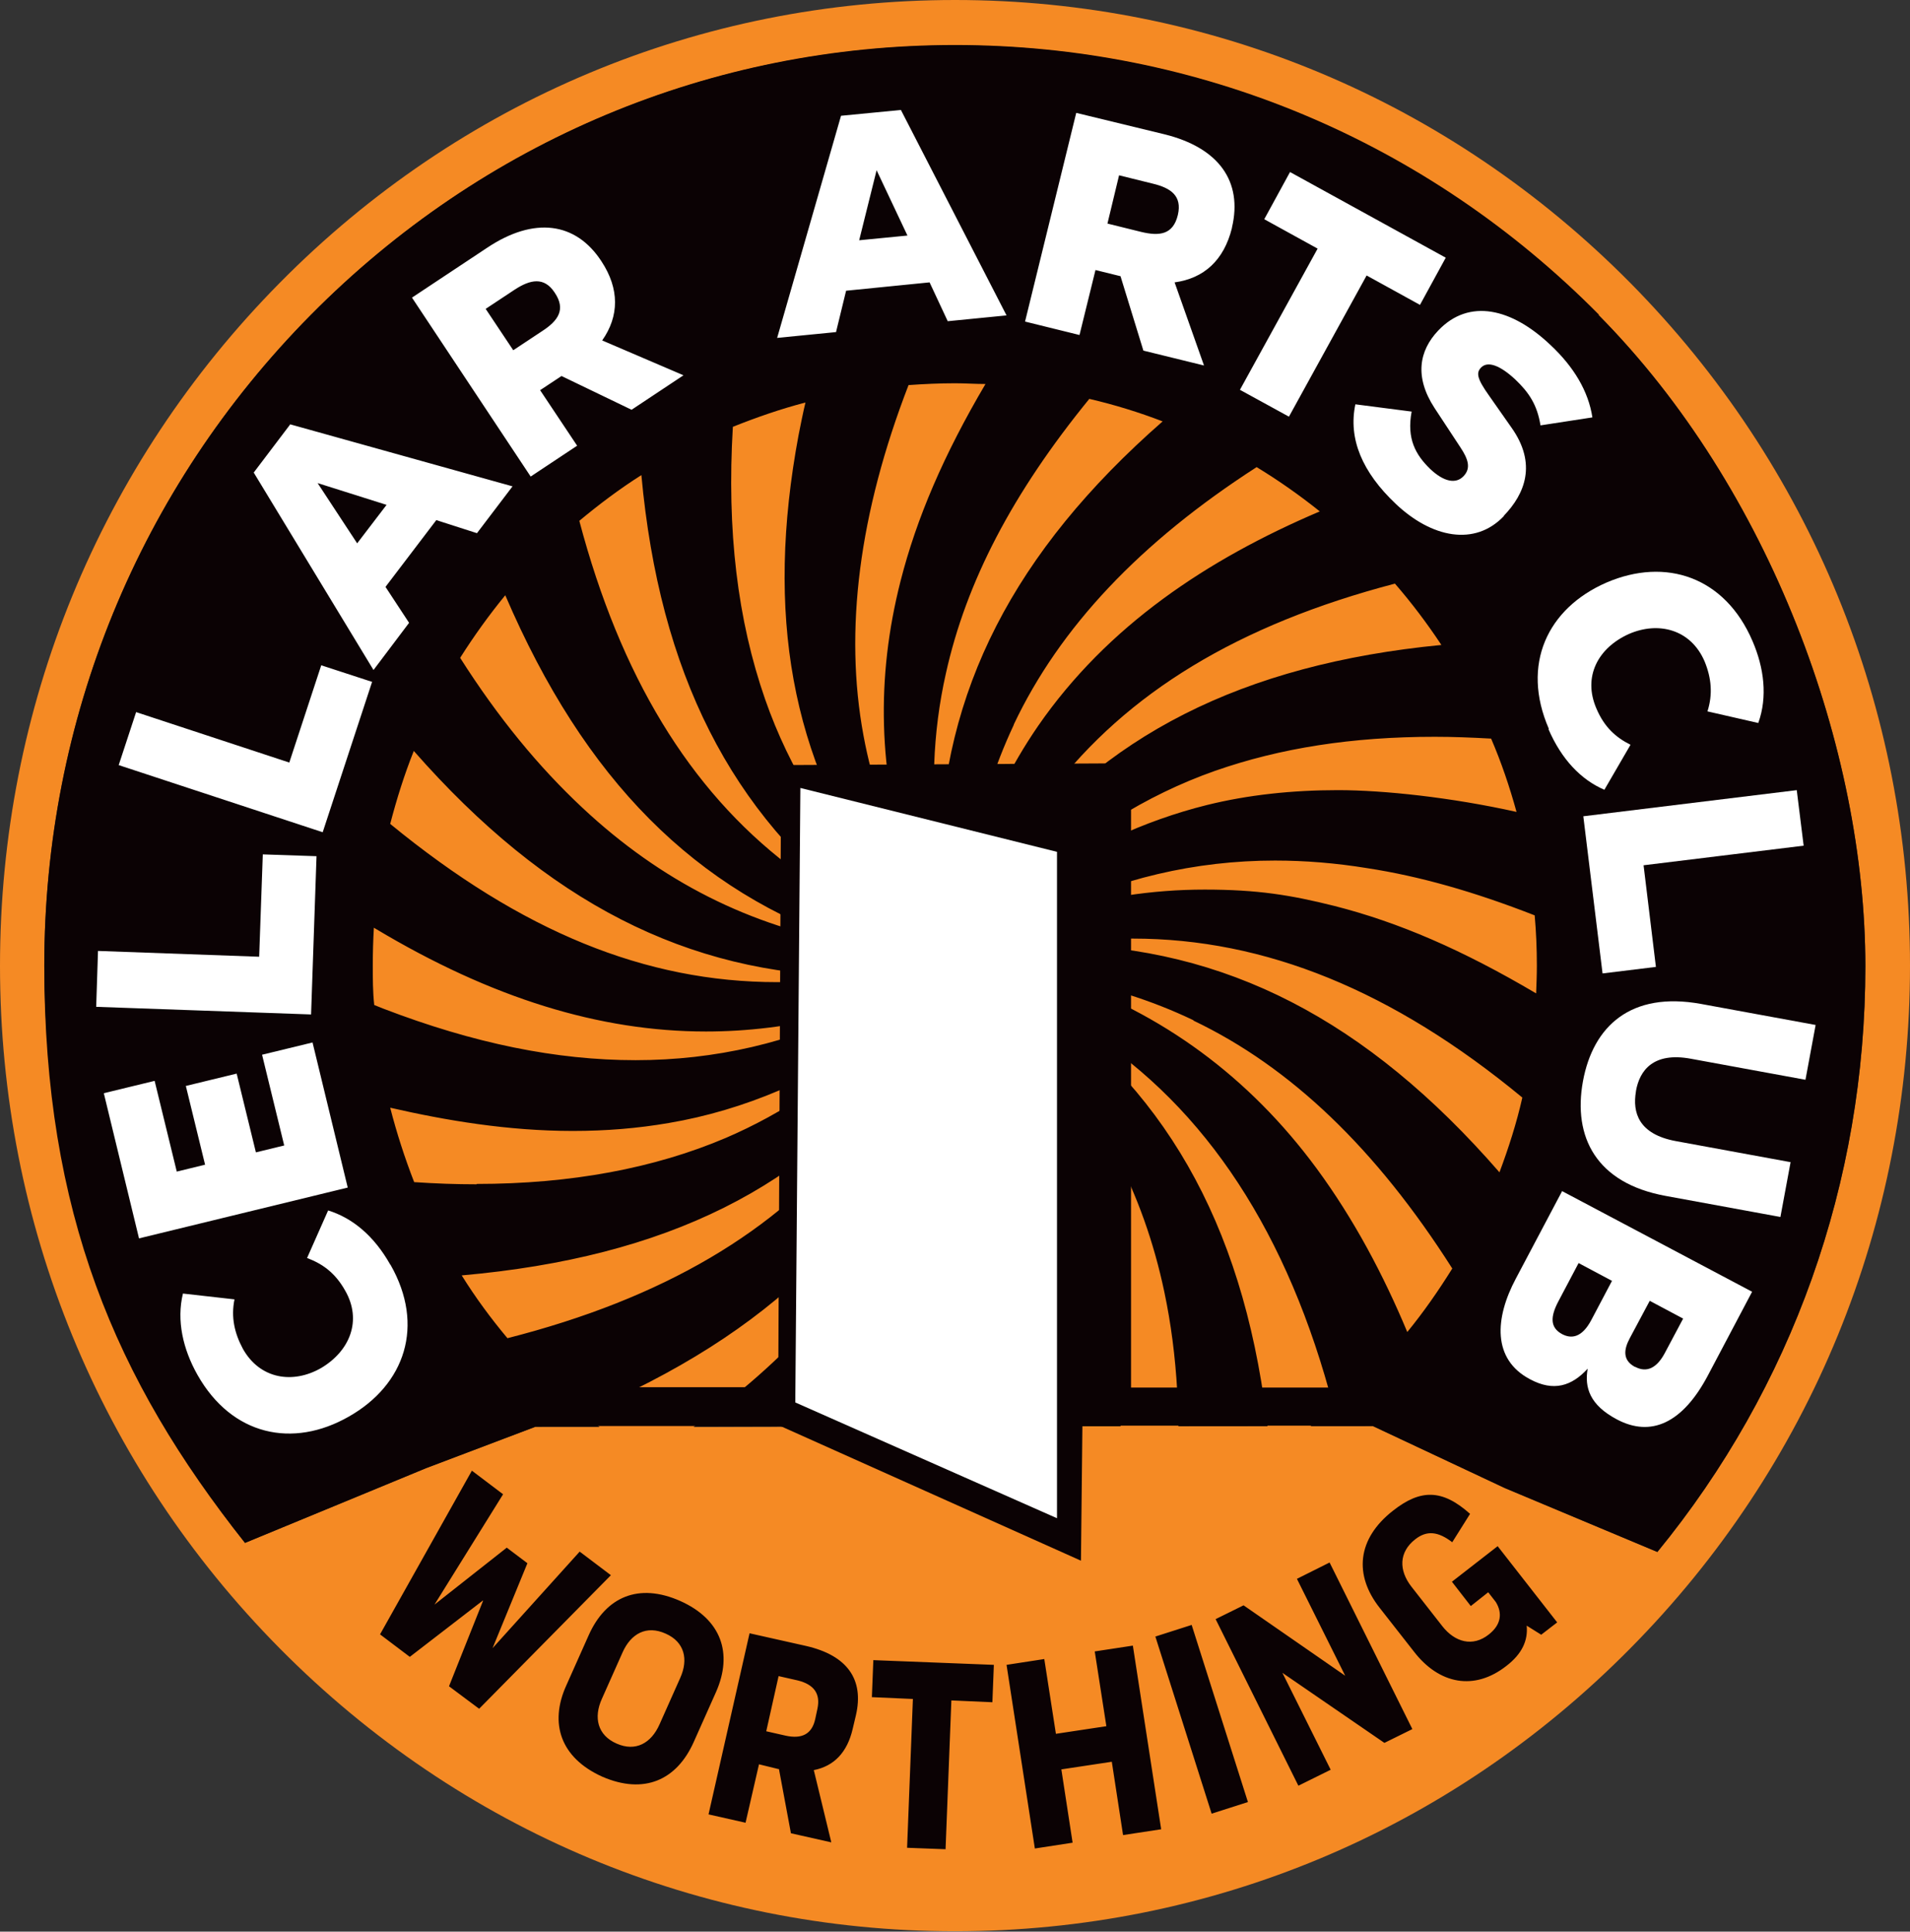<?xml version="1.0" encoding="UTF-8"?>
<svg id="Layer_1" xmlns="http://www.w3.org/2000/svg" version="1.1" viewBox="0 0 526.2 532.2">
  <rect x="0" y="0" width="526.2" height="532.2" fill="#333333" stroke="none"/>
  <!-- Generator: Adobe Illustrator 29.1.0, SVG Export Plug-In . SVG Version: 2.1.0 Build 142)  -->
  <defs>
    <style>
      .st0 {
        fill: #fff;
      }

      .st1 {
        fill: #f58a24;
      }

      .st2 {
        fill: #0b0204;
      }
    </style>
  </defs>
  <g id="background">
    <path class="st1" d="M526.2,266.1c0,71.1-27.4,137.9-77.1,188.1-49.7,50.3-115.8,77.9-186,77.9s-136.3-27.7-186-77.9C27.4,404,0,337.2,0,266.1S27.4,128.2,77.1,77.9C126.7,27.7,192.8,0,263.1,0s136.3,27.7,186,77.9c49.7,50.3,77.1,117.1,77.1,188.1h0ZM12.2,266.1c0,58.5,19.5,114,55.3,159l49.9-20.6,30.1-11.4h37.3c0,.1,27,0,27,0l86.2-.2h80.2l36.4,17.1,42,17.6c37.1-45.3,57.3-101.8,57.3-161.4s-26.1-131.5-73.5-179.4c-47.4-47.9-110.4-74.3-177.4-74.3s-130,26.4-177.4,74.3C38.3,134.6,12.2,198.3,12.2,266.1Z"/>
    <g>
      <path class="st2" d="M440.5,86.7c-47.4-47.9-110.4-74.3-177.4-74.3s-130,26.4-177.4,74.3C38.3,134.6,12.2,198.3,12.2,266.1s19.5,114,55.3,159l49.9-20.6,30.1-11.4,230.7-.2,36.4,17.1,42,17.6c37.1-45.3,57.3-101.8,57.3-161.4s-26.1-131.5-73.5-179.4h0Z"/>
      <path class="st0" d="M107.6,348.5c9.5,16.7,4,33-11.5,41.8h0c-15.4,8.8-32.2,5.3-41.7-11.5h0c-4-7.1-5.8-15-4-22.4l14.2,1.6c-1,4.9,0,9.3,2.3,13.6h0c4.7,8.4,13.8,9.8,21.6,5.3h0c7.9-4.7,11.3-13.1,6.6-21.3h0c-2.8-5-6.3-7.4-10.5-9l5.8-13.1c6.8,2.1,12.7,7.1,17.1,14.9h0ZM86.2,287.2l-14,3.4,6.1,25-7.8,1.9-5.3-21.7-14,3.4,5.3,21.7-7.8,1.9-6.1-25-14,3.4,9.7,40,57.5-14-9.7-40h.1ZM87.2,235.9l-14.8-.5-1,28.2-44.4-1.6-.5,15.4,59.2,2.1,1.5-43.6ZM102.6,187.9l-14.1-4.6-8.8,26.8-42.2-13.9-4.8,14.6,56.2,18.5,13.6-41.4h.1ZM79.9,116.9l61.3,17.1-9.8,12.9-11.2-3.6-14,18.4,6.5,9.9-9.8,13-33-54.4,10-13.2h0ZM87.5,133.1l10.9,16.6,8.1-10.6-19-6ZM165.9,93.8l22.4,9.6-14.3,9.5-19.3-9.3-5.9,3.9,10.2,15.3-12.8,8.5-32.7-49.3,20.8-13.8c12.8-8.5,24.3-7.1,31.4,3.8h0c5,7.6,4.9,15.1.2,21.8h0ZM152.8,80.6h0c-2.9-4.4-6.7-3.6-11-.8l-8,5.3,7.6,11.4,8-5.3c4.3-2.8,6.6-5.9,3.4-10.6ZM230.3,91.5l-16.2,1.6,17.6-61.2,16.5-1.6,29.1,56.6-16.2,1.6-5-10.7-23,2.3-2.8,11.5h0ZM236.7,66.2l13.3-1.3-8.5-18-4.8,19.3ZM339.4,62.8h0c-2.2,8.9-7.7,13.9-15.8,15l8.1,22.9-16.7-4.1-6.3-20.5-6.9-1.7-4.4,17.9-15-3.7,14.1-57.5,24.3,5.9c15,3.7,21.6,13,18.6,25.7h0ZM317.6,50.6l-9.3-2.3-3.2,13.3,9.3,2.3c5,1.2,8.8.8,10.1-4.7h0c1.2-5.2-1.9-7.4-6.9-8.6ZM391.2,84l7.1-13-42.9-23.6-7.1,13,14.7,8.1-21.4,38.9,13.5,7.4,21.4-38.9,14.7,8.1h0ZM414.3,142.1c5.8-6,9.2-14.3,2.1-24.3l-6.1-8.7c-3.5-4.9-3.6-6.4-2.3-7.8,1.9-2,5.4-.5,9.4,3.2h0c3.9,3.7,6.1,7.1,7,12.7l14.3-2.2c-1.1-7.2-5.1-13.9-11.5-19.9h0c-10.7-10.2-22.5-13-31-4-5.2,5.5-6.6,12.7-1,21.3l7.1,10.8c2.2,3.3,3,5.8.9,8s-5.4,1.6-9.2-2h0c-4-3.9-6.5-8.3-5.1-15.8l-15.5-2c-2,9.5,1.9,18.7,11.1,27.4h0c9.9,9.4,21.8,11.8,29.8,3.4h0ZM426.6,200.9h0c3.6,8.3,8.9,13.9,15.4,16.7l7.2-12.4c-4-2-7.2-4.8-9.4-10h0c-3.8-8.8.5-16.7,8.9-20.5h0c8.2-3.6,17.1-1.3,20.9,7.5h0c1.9,4.6,2.3,9.1.8,13.8l14,3.2c2.6-7.2,1.6-15.2-1.6-22.6h0c-7.6-17.7-23.9-23.1-40.2-16.1h0c-16.3,7.1-23.6,22.6-15.9,40.3h0ZM441.5,268.2l14.7-1.8-3.4-28,44.1-5.4-1.9-15.3-58.8,7.2,5.3,43.3h0ZM450.7,300.6c1-5.7,4.8-10.8,15.1-8.9l31.6,5.8,2.8-15.1-31.6-5.8c-19.3-3.5-29.7,6.1-32.5,21.3h0c-2.8,15.3,3.6,28.1,22.8,31.6l31.6,5.8,2.8-15.1-31.6-5.8c-10.3-1.9-12-7.9-11-13.7h0ZM430.4,328.2l52.3,27.7-12.2,23.1c-7,13.2-15.7,17-25,12.1-7.6-4-9-8.9-8.1-14-4.4,4.8-9.4,6.4-15.9,2.9-10.4-5.5-9.7-16.8-3.9-27.7l12.8-24.2h0ZM450.5,376.6c3.2,1.7,6,.3,8.2-3.9l5-9.4-9.2-4.9-5.5,10.3c-1.6,3-2.1,6,1.4,7.9h.1ZM434.9,348l-5.6,10.6c-2.2,4.2-2.3,7.2,1.1,9,2.5,1.3,5.4,1,8-3.9l5.7-10.8-9.2-4.9h0Z"/>
      <path class="st2" d="M139.6,426.4l5.7,4.3-9.6,23.4,24-26.6,8.6,6.5-36.3,36.8-8.3-6.2,9.4-23.6h-.1c0,0-20.1,15.5-20.1,15.5l-8.2-6.2,25.3-45.1,8.6,6.5-18.9,30.4,19.8-15.6ZM187.4,441.1c11.4,5.1,14.5,14.5,9.9,25l-6.2,13.9c-4.7,10.5-13.7,14.5-25.2,9.5h0c-11.5-5.2-14.6-14.7-9.9-25.1l6.2-13.9c4.7-10.5,13.7-14.5,25.2-9.4h0ZM169.9,480.4c5.2,2.3,9.5-.1,11.8-5.3l5.7-12.8c2.3-5.1,1.2-9.9-4-12.2h0c-5.3-2.4-9.6,0-11.9,5.2l-5.7,12.8c-2.3,5.1-1.2,10,4.1,12.3h0ZM229,507.6l-11.1-2.5-3.3-17.7h-.2s-5.3-1.3-5.3-1.3l-3.7,16.1-10.2-2.3,11.3-49.9,15.6,3.5c11.3,2.6,16,9.2,13.7,19.1l-.9,3.8c-1.5,6.4-5.1,10.2-10.7,11.3l4.8,19.8ZM214.5,461.8l-3.4,15.2,5.3,1.2c4.5,1,7.3-.4,8.2-4.6l.6-2.8c.9-4.2-1-6.7-5.4-7.8l-5.3-1.2ZM273.8,458.8l-.4,10.2-11.3-.5-1.6,41-10.6-.4,1.6-41-11.3-.5.4-10.2,33.2,1.3ZM304.8,475.6l-3.2-20.6,10.5-1.6,7.8,50.6-10.5,1.6-3.1-20.2-13.9,2.1,3.1,20.2-10.4,1.6-7.8-50.6,10.4-1.6,3.2,20.6,13.9-2.1ZM333.8,499.7l-15.5-48.8,10-3.2,15.5,48.8-10,3.2ZM357.3,435l9-4.5,22.8,45.9-7.7,3.8-28.1-19.3,13.3,26.7-8.9,4.4-22.8-45.9,7.7-3.8,28,19.4-13.3-26.7ZM400.2,425c-4-3.1-7.1-3.4-10.3-.9h0c-4.6,3.6-4.5,8.6-1.1,13l8.6,11c3.4,4.3,8.3,5.8,12.8,2.2h0c3.3-2.6,3.8-5.8,1.9-8.9l-2.1-2.7-4.8,3.8-5.2-6.7,12.6-9.8,16.4,21-4.4,3.4-4-2.5c.4,4.1-1.3,7.8-5.6,11.1h0c-8.8,6.9-18.5,5.1-25.5-4l-9.4-12c-7.1-9-6.3-19,3.7-26.8h0c7.5-5.9,13.5-6,21.2.9l-4.9,7.8Z"/>
    </g>
  </g>
  <g id="swirls"><animateTransform 
      attributeName="transform" 
      attributeType="XML" 
      type="rotate" 
      from="0 263.1 266.1" 
      to="360 263.1 266.1" 
      dur="35s" 
      repeatCount="indefinite"/>
    <path id="swirls1" data-name="swirls" class="st1" d="M241.9,339.5c-15.7,27.3-40.2,47.5-64,62.5-6.1-3.8-11.9-8-17.4-12.6,51.8-21.9,83.3-52.8,97.9-96.1-2.9,16.7-8.5,32.3-16.5,46.2ZM259.3,340c-11,31-32.7,55.5-55.4,75.2,6.7,2.7,13.6,4.9,20.6,6.6,35.8-43.2,49.5-84.3,43-129.2-.2,16.8-3,32.7-8.2,47.4h0ZM320.3,116.1c-6.5-2.5-13.3-4.6-20.2-6.2-21.2,26-33.9,50.4-39.5,75.6-3.7,16.4-4.3,33.4-1.8,50.7.8-45.7,20.5-84.2,61.5-120.1ZM308.3,397c-1.1,8.2-2.8,16.4-4.7,24.3,7-1.8,13.9-4.1,20.5-6.9,1.4-22.3.3-41.2-3.3-58.3-5.8-27.7-18.4-51.6-37.7-71.3,22.7,32.1,30.9,69,25.1,112.2h.1ZM300.7,259.1c-3.1.3-6.3.6-9.5,1.1,46.3.7,85.3,20.7,121.9,62.8,2.5-6.7,4.7-13.5,6.3-20.6-35.7-29.5-70.9-43.8-107.3-43.8s-7.6.2-11.4.5h0ZM263,426.5c3.9,0,7.8-.1,11.7-.4,3-7.8,6-15.7,8.3-23.7,7.8-27,9.5-52.5,5.2-75.7-2.3-12.2-6.4-24.2-12.1-36,13.4,43.7,5.7,89.3-22.9,135.6,3.3.2,6.5.3,9.8.3h0ZM350,400.8c6.1-4,11.9-8.3,17.4-13-12.4-47.8-35.1-82.5-67.7-103.5-3.5-2.3-7.2-4.4-11-6.4,36.6,27.3,56.4,67,61.3,122.9ZM351.3,237.1c-22,0-43.2,5-63.1,14.8,14.7-4.6,29.1-6.8,43.7-6.8s23.7,1.5,35.7,4.5c17.7,4.5,35.3,12.1,55.6,24.1.1-2.6.2-5.1.2-7.7,0-4.7-.2-9.3-.6-13.8-16.9-6.6-31.8-10.8-46.1-13-8.6-1.4-17.1-2.1-25.4-2.1h0ZM328.8,281.1c-11.7-5.6-24.2-9.5-37.5-11.8,28.9,9.8,52.9,27.5,71.4,52.6,10.3,14,18.4,29.3,25,45.1,4.5-5.5,8.6-11.4,12.4-17.5-21-33-44.5-55.5-71.3-68.3h0ZM250.3,106.1c-13.6,35.2-17.8,67.6-12.4,96.6,2.3,12.5,6.5,24.8,12.4,36.6-8.3-26.4-9-52.5-2.2-79.2,4.4-17.3,11.9-34.8,23.4-54.3-2.8,0-5.6-.2-8.4-.2-4.3,0-8.6.2-12.8.5ZM221.9,110.9c-6.9,1.8-13.5,4.1-20,6.7-1.7,28.6,1.3,53.3,8.9,75.1,6.7,19.2,17.5,36.5,32,51.5-24.8-35.1-32-75-22.8-124.3.6-3,1.2-6.1,1.9-9h0ZM235.3,312.7c5.3-6.6,10.1-14.1,14.4-22.3-27.2,36.6-66,56-122.5,61,3.8,6.1,8,11.8,12.6,17.3,42.8-10.9,74.2-29.4,95.5-56.1h0ZM395.3,203c-22.8,0-42.6,3.1-60.6,9.4-19,6.7-36.7,17.8-51.8,32.5,15.3-10.9,32.3-18.8,49.6-23.1,11.3-2.8,23.5-4.1,36.1-4.1s31.3,2,49.2,6c-1.9-6.9-4.2-13.7-7-20.2-5.4-.3-10.5-.5-15.6-.5h0ZM289.5,218.1c-4.8,6.3-9.2,13.2-13.2,20.8,27-36.1,66-55.9,120.8-61.2-3.9-5.9-8.2-11.6-12.8-16.9-43.1,11.3-73.8,30-94.7,57.3h0ZM279.3,199.7c-5.4,11.5-9.3,23.8-11.5,36.9,4.6-13.4,10.7-25.7,18.2-36.6,19.1-27.6,46.6-45.9,77.6-59.1-5.5-4.4-11.3-8.5-17.4-12.2-32.1,20.7-54.2,44.1-66.9,70.9h0ZM237.7,277.5c-3,1-6,1.8-8.9,2.5-11.4,2.8-22.9,4.2-34.3,4.2-29.3,0-59.1-9.2-91-28.3-.2-.1-.3-.2-.5-.3-.2,3.4-.3,6.9-.3,10.4s0,7.3.4,10.9c.8.3,1.7.7,2.5,1,25,9.6,47.7,14.2,69.5,14.2s42.8-4.8,62.7-14.6h-.1ZM131.3,326.2h0c25.9,0,49-4.3,68.7-12.7,15.6-6.7,30.4-16.6,43.1-29-17.9,12.7-38.1,21.4-58.8,24.9-8.7,1.5-17.4,2.2-26.5,2.2-17.9,0-35-2.9-50.3-6.4,1.8,7,4,13.8,6.6,20.5,5.9.4,11.6.6,17.2.6h0ZM217.2,238.5c6.2,4.8,13.1,9.1,20.6,13-36.4-27.2-56.1-66.2-61.1-120.6-6,3.8-11.7,8.1-17.1,12.6,11.3,42.7,30.3,74,57.6,94.9h0ZM235.2,269c-45.8-.6-84.7-20.5-121.2-62.1-2.6,6.5-4.7,13.2-6.5,20.1,36.2,29.7,70.4,43.6,106.6,43.6s14-.5,21-1.5h.1,0ZM126.8,181.3c10.5,16.5,21.6,30,33.7,41.3,21.6,20.2,46.1,32.6,74.3,37.5-43.3-14.5-73.8-45.3-95.6-96.1-4.5,5.5-8.6,11.2-12.4,17.2h0Z"/>
  </g>
  <g id="door">
    <polygon class="st2" points="311.6 382.3 311.6 210.3 215.2 210.8 214.4 382.2 143 382.2 143 392.9 215 392.9 297.8 430 298.2 392.8 380.8 392.8 380.8 382.3 311.6 382.3"/>
    <path class="st0" d="M219.1,386.4l72.1,31.9v-183.6l-70.7-17.6-1.4,169.3h0Z"/>
  </g>
</svg>